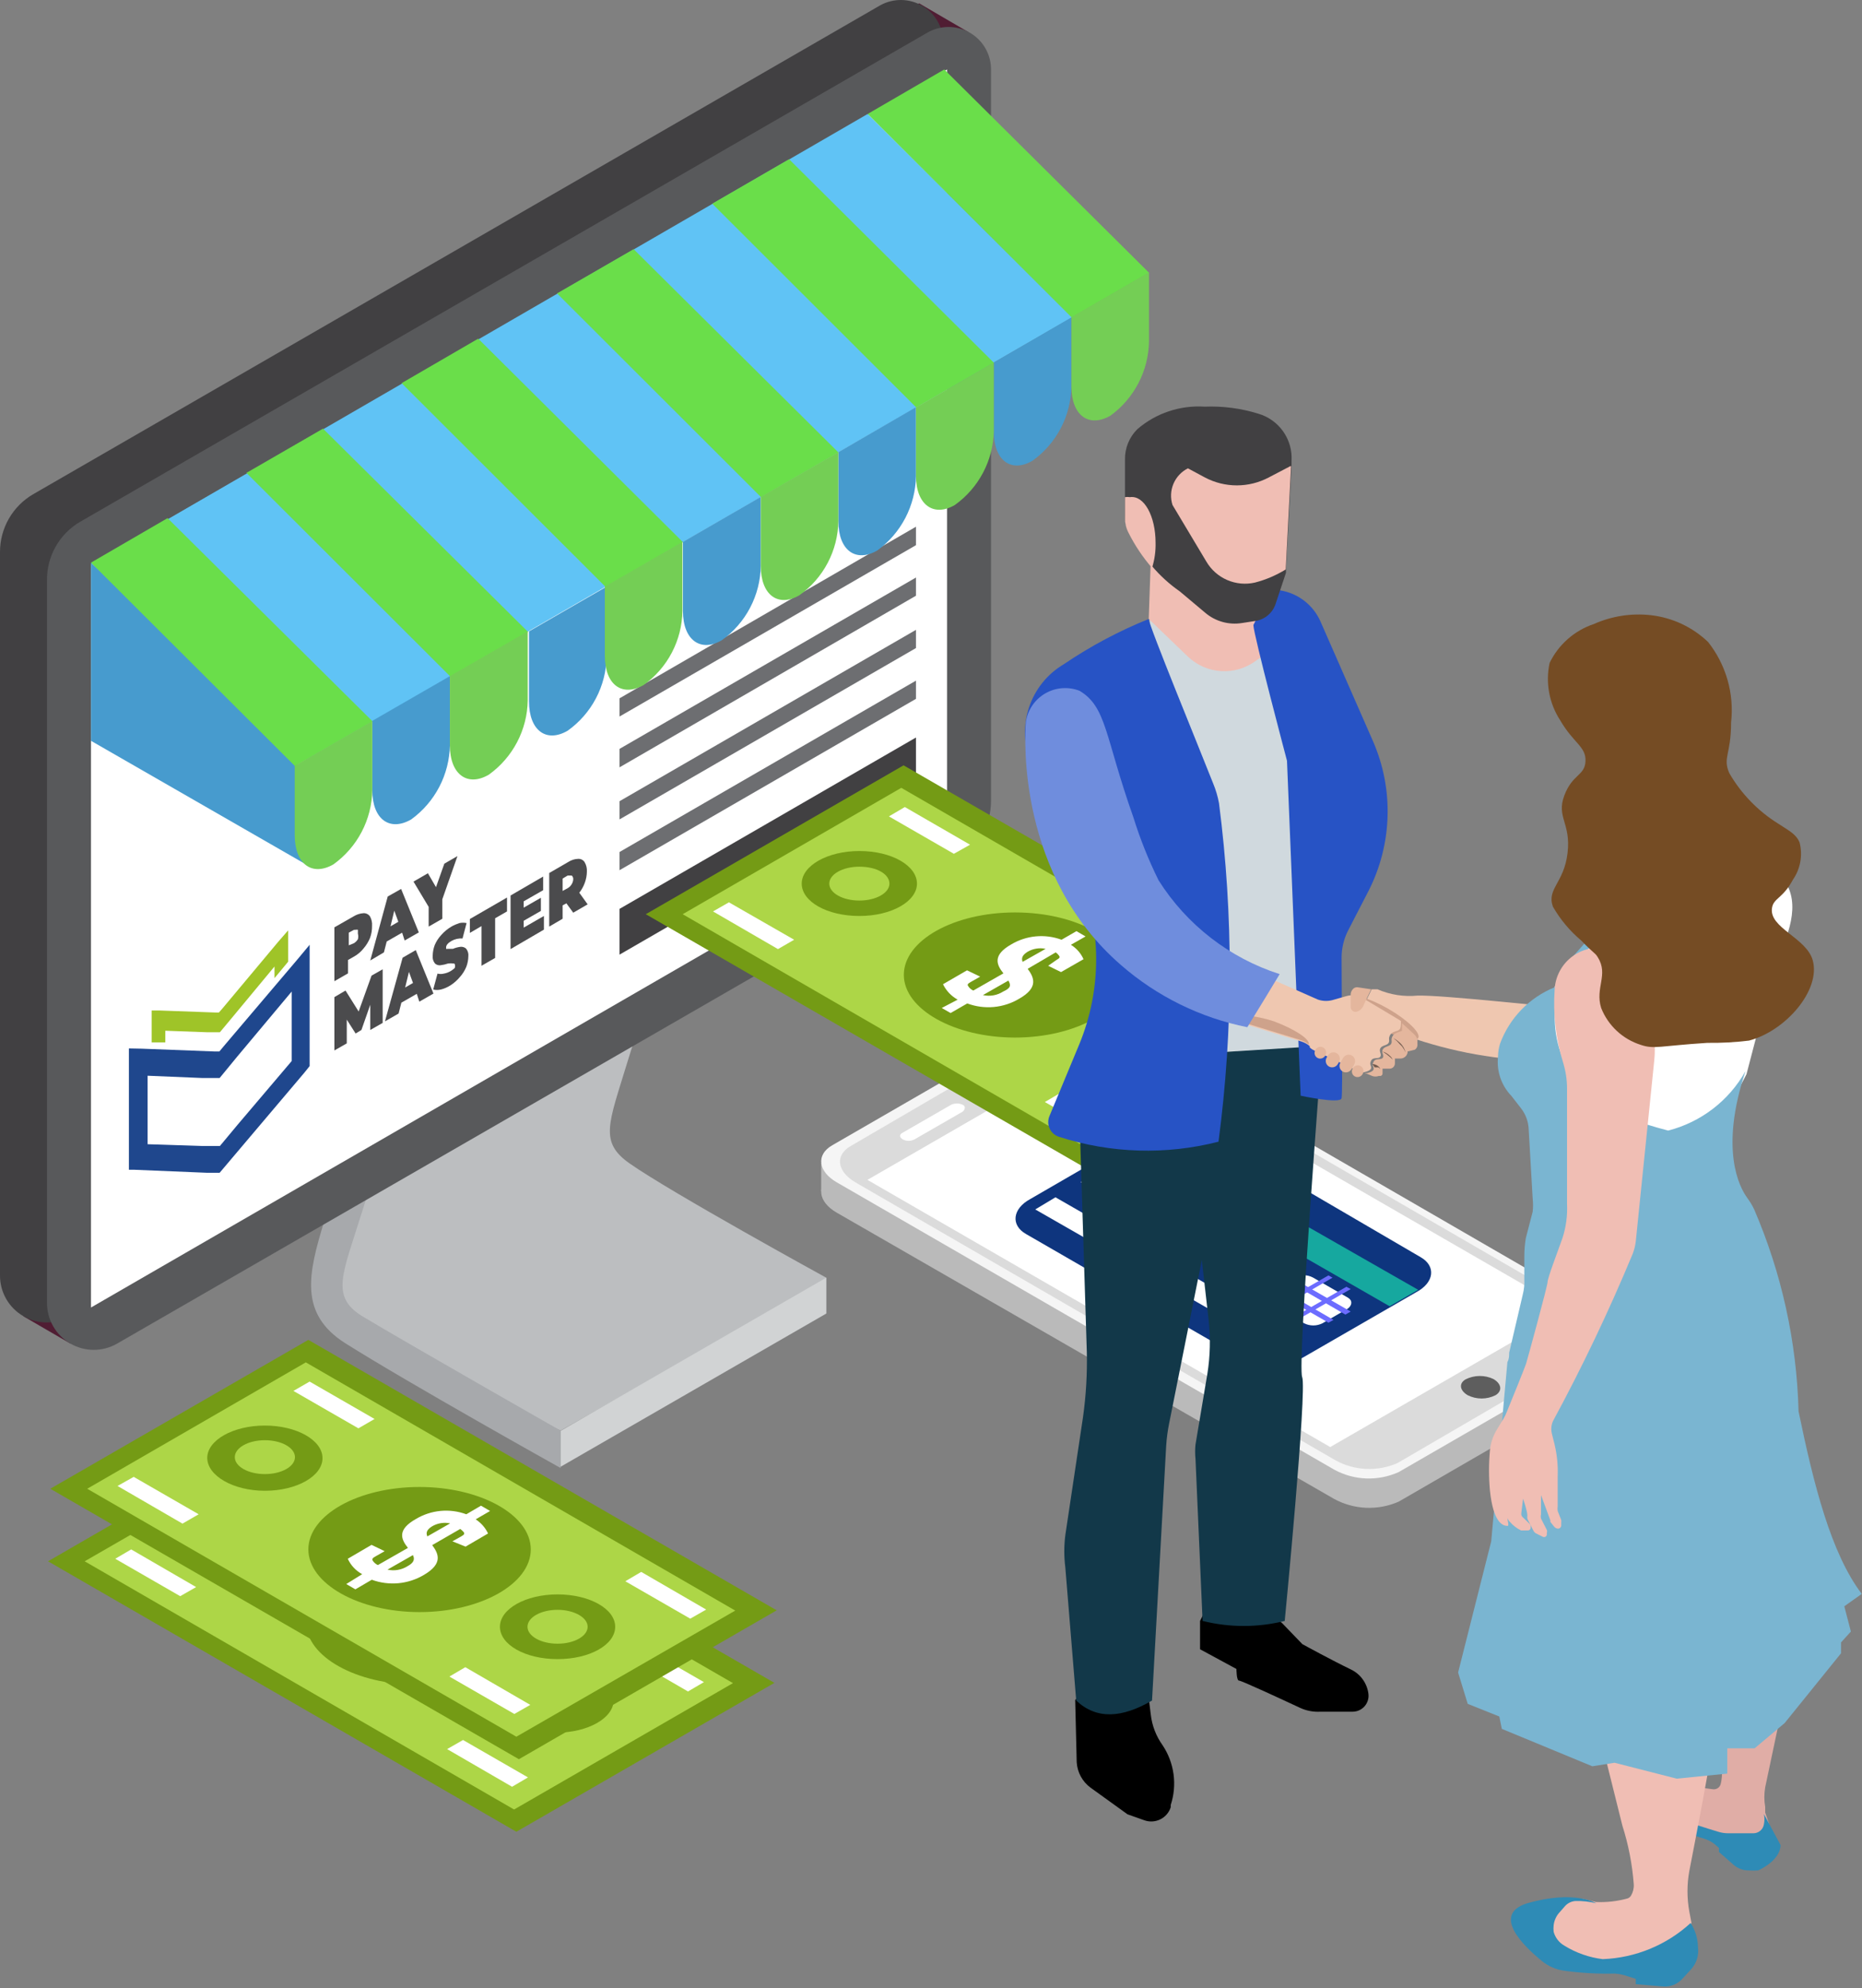 <svg width="594" height="634" viewBox="0 0 594 634" fill="none" xmlns="http://www.w3.org/2000/svg">
<rect x="0" y="0" width="594" height="634" fill="#808080" stroke="none"/>
<path d="M263.579 407.419C263.579 407.419 214.314 380.418 200.849 370.987C191.093 364.136 194.157 358.333 200.123 338.747C206.09 319.162 219.152 283.778 219.152 283.778L210.444 282.327C211.957 276.957 213.926 271.726 216.33 266.691C176.499 270.64 136.829 300.462 134.007 304.009C131.185 307.555 108.931 389.767 105.948 400.406C102.965 411.046 105.948 417.413 124.412 428.375C142.876 439.336 178.837 456.182 178.837 456.182L254.387 413.544L263.579 418.864V407.419Z" fill="#BCBEC0"/>
<path d="M178.837 456.182C178.837 456.182 129.008 427.811 115.382 419.589C105.383 413.302 109.334 406.21 115.382 386.785C121.429 367.36 134.33 331.816 134.33 331.816L122.316 330.284C122.316 330.284 108.367 373.164 103.368 389.606C98.369 406.048 95.305 418.783 109.979 428.213C130.298 441.029 178.837 468.111 178.837 468.111V456.182Z" fill="#A7A9AC"/>
<path d="M178.837 456.262V467.708L263.579 418.864V407.419L178.837 456.262Z" fill="#D1D3D4"/>
<path d="M7.499 419.75L22.496 428.455L31.446 414.511L11.691 402.583L7.499 419.75Z" fill="#501D33"/>
<path d="M293.17 1.033L309.055 10.302L280.673 17.476L293.17 1.033Z" fill="#501D33"/>
<path d="M0 176.016V406.693C-0.015 409.322 0.665 411.908 1.972 414.189C3.279 416.471 5.165 418.366 7.441 419.683C9.717 421.001 12.3 421.693 14.93 421.691C17.56 421.689 20.142 420.991 22.415 419.67L290.268 264.918C293.508 263.048 296.198 260.357 298.066 257.116C299.935 253.876 300.916 250.201 300.911 246.46V13.446C300.894 11.1 300.269 8.8 299.095 6.769C297.922 4.738 296.241 3.046 294.217 1.86C292.193 0.674 289.895 0.033 287.549 0.001C285.203 -0.031 282.889 0.547 280.834 1.678L10.643 157.558C7.403 159.429 4.713 162.119 2.845 165.36C0.976 168.6 -0.005 172.276 0 176.016Z" fill="#414042"/>
<path d="M14.998 185.204V415.479C14.991 418.096 15.672 420.668 16.975 422.938C18.278 425.208 20.155 427.095 22.418 428.41C24.682 429.725 27.251 430.422 29.869 430.43C32.487 430.438 35.061 429.757 37.332 428.455L305.507 273.864C308.747 271.994 311.437 269.303 313.306 266.063C315.174 262.823 316.155 259.147 316.15 255.407V22.231C316.166 19.839 315.547 17.485 314.357 15.41C313.167 13.334 311.448 11.611 309.375 10.415C307.302 9.219 304.949 8.594 302.556 8.602C300.163 8.611 297.815 9.253 295.751 10.463L25.641 166.344C22.34 168.248 19.612 171.002 17.74 174.32C15.867 177.637 14.921 181.396 14.998 185.204Z" fill="#58595B"/>
<path d="M302.12 22.15L61.521 161.105L29.027 179.885V416.929L302.12 259.195V22.15Z" fill="white"/>
<path d="M292.203 235.176L197.624 289.823V304.412L292.203 249.765V235.176Z" fill="#414042"/>
<path d="M292.203 217.041L197.624 271.688V277.491L292.203 222.844V217.041Z" fill="#6D6E71"/>
<path d="M292.203 200.841L197.624 255.488V261.291L292.203 206.644V200.841Z" fill="#6D6E71"/>
<path d="M292.203 184.156L197.624 238.803V244.687L292.203 189.96V184.156Z" fill="#6D6E71"/>
<path d="M292.203 167.956L197.624 222.683V228.486L292.203 173.84V167.956Z" fill="#6D6E71"/>
<path d="M141.102 286.76V292.967L136.748 295.465V289.178L131.911 281.118L136.507 278.459L139.087 282.892L141.747 275.396L145.94 272.978L141.102 286.76Z" fill="#4B4B4D"/>
<path d="M128.282 297.4L123.364 300.221L122.477 303.686L118.123 306.266L123.687 285.874L127.96 283.456L133.604 297.319L129.089 299.898L128.282 297.4ZM127.073 293.934L125.783 290.387L124.573 295.385L127.073 293.934Z" fill="#4B4B4D"/>
<path d="M112.882 292.161C113.81 291.594 114.861 291.262 115.946 291.193C116.357 291.168 116.767 291.252 117.135 291.436C117.503 291.62 117.816 291.898 118.042 292.241C118.544 293.151 118.768 294.188 118.687 295.223C118.716 296.542 118.497 297.854 118.042 299.092C117.53 300.326 116.822 301.469 115.946 302.477C115.1 303.526 114.06 304.402 112.882 305.057L111.028 306.104V310.376L106.674 312.875V295.707L112.882 292.161ZM112.882 300.785C113.407 300.461 113.849 300.02 114.172 299.495C114.338 298.916 114.338 298.301 114.172 297.722C114.172 297.077 114.172 296.674 114.172 296.513C114.172 296.352 113.446 296.513 112.882 296.513L111.269 297.4V301.43L112.882 300.785Z" fill="#4B4B4D"/>
<path d="M180.692 288.05L179.482 288.695V292.967L175.209 295.465V278.378L181.337 274.832C182.275 274.225 183.364 273.89 184.481 273.864C184.88 273.845 185.277 273.932 185.631 274.116C185.985 274.3 186.284 274.575 186.497 274.912C187.031 275.812 187.284 276.85 187.223 277.894C187.211 279.105 186.993 280.304 186.578 281.441C186.166 282.605 185.566 283.694 184.804 284.665L187.465 288.372L182.869 291.032L180.692 288.05ZM182.869 280.393C182.888 280.168 182.854 279.941 182.77 279.731C182.686 279.521 182.554 279.334 182.385 279.184C182.385 279.184 181.659 279.184 181.095 279.184L179.482 280.151V284.101L181.095 283.214C181.637 282.914 182.085 282.467 182.385 281.924C182.673 281.463 182.839 280.936 182.869 280.393Z" fill="#4B4B4D"/>
<path d="M173.516 292.08V296.432L162.873 302.639V285.551L173.274 279.506V283.859L167.065 287.405V289.42L172.548 286.277V290.468L167.065 293.611V295.788L173.516 292.08Z" fill="#4B4B4D"/>
<path d="M153.6 295.304L149.891 297.48V293.047L161.744 286.196V290.629L157.954 292.805V305.46L153.6 307.958V295.304Z" fill="#4B4B4D"/>
<path d="M143.763 314.164C142.796 314.788 141.734 315.251 140.619 315.535C139.824 315.726 138.995 315.726 138.2 315.535L139.57 310.457C140.233 310.618 140.924 310.618 141.586 310.457C142.355 310.324 143.093 310.051 143.763 309.651C144.227 309.376 144.66 309.052 145.053 308.684C145.174 308.376 145.202 308.04 145.134 307.716C145.134 307.716 145.134 307.152 144.65 307.233C144.088 307.159 143.519 307.159 142.957 307.233C142.146 307.51 141.308 307.699 140.457 307.797C140.151 307.828 139.842 307.794 139.55 307.696C139.258 307.599 138.99 307.441 138.764 307.233C138.48 306.887 138.27 306.487 138.145 306.058C138.02 305.628 137.984 305.178 138.039 304.734C138.057 303.577 138.276 302.432 138.684 301.349C139.188 300.16 139.898 299.069 140.78 298.125C141.707 297.073 142.796 296.175 144.005 295.465C144.825 295.003 145.689 294.625 146.585 294.337C147.33 294.185 148.098 294.185 148.843 294.337L147.553 299.253C146.316 299.162 145.081 299.443 144.005 300.059C142.876 300.704 142.312 301.43 142.312 302.074C142.312 302.719 142.312 302.639 142.796 302.558H144.489C145.261 302.232 146.075 302.015 146.908 301.913C147.226 301.881 147.548 301.914 147.853 302.011C148.158 302.108 148.44 302.267 148.682 302.477C148.965 302.823 149.176 303.223 149.301 303.652C149.426 304.082 149.462 304.532 149.407 304.976C149.381 306.106 149.163 307.224 148.762 308.281C148.276 309.461 147.595 310.551 146.747 311.505C145.892 312.536 144.886 313.433 143.763 314.164Z" fill="#4B4B4D"/>
<path d="M132.959 316.905L128.041 319.726L127.154 323.192L122.8 325.69L128.444 305.379L132.636 302.961L138.28 316.824L133.765 319.403L132.959 316.905ZM131.749 313.439L130.459 309.893L129.25 314.89L131.749 313.439Z" fill="#4B4B4D"/>
<path d="M118.123 328.43V320.37L115.301 328.43L113.446 329.559L110.624 325.126V332.702L106.674 334.959V317.952L110.221 315.857L114.414 322.547L118.526 311.101L122.074 309.086V326.174L118.123 328.43Z" fill="#4B4B4D"/>
<path d="M88.693 300.382L70.954 321.58L69.826 322.869H68.858L51.12 322.225H48.378V332.38H52.732V328.673L66.036 329.156H70.148L74.18 324.32L87.564 308.2V311.908L91.918 306.669V296.674L88.693 300.382Z" fill="#9FC428"/>
<path d="M45.234 334.395L68.374 335.282H69.987L71.6 333.347L94.74 306.104L98.772 301.268V339.956L97.159 341.971L74.019 369.295L70.068 373.97H66.117L42.815 373.002H41.122V334.314L45.234 334.395ZM70.068 343.745H64.504L47.088 343.019V364.862L64.504 365.426H70.148L75.792 358.656L93.047 338.344V316.179L75.631 336.974L70.068 343.745Z" fill="#1F478D"/>
<path d="M99.578 276.766L29.027 236.224V179.401L94.418 240.093L99.578 276.766Z" fill="#479BCE"/>
<path d="M32.817 177.547L276.803 36.336L342.113 101.138L97.885 242.108L32.817 177.547Z" fill="#60C3F5"/>
<path d="M301.233 22.15L366.543 86.953L341.871 101.219L276.802 36.336L301.233 22.15Z" fill="#6ADE4A"/>
<path d="M251.727 50.763L317.037 115.646L292.283 129.913L227.215 64.949L251.727 50.763Z" fill="#6ADE4A"/>
<path d="M202.139 79.457L267.449 144.259L242.777 158.526L177.708 93.562L202.139 79.457Z" fill="#6ADE4A"/>
<path d="M152.552 107.99L217.862 172.873L193.189 187.139L128.121 122.175L152.552 107.99Z" fill="#6ADE4A"/>
<path d="M103.045 136.683L168.436 201.486L143.683 215.752L78.614 150.788L103.045 136.683Z" fill="#6ADE4A"/>
<path d="M53.458 165.216L118.849 230.018L94.095 244.284L29.027 179.401L53.458 165.216Z" fill="#6ADE4A"/>
<path d="M341.79 101.219V123.223C341.716 127.868 340.554 132.43 338.397 136.545C336.241 140.66 333.15 144.213 329.373 146.919C322.6 150.869 317.037 146.919 317.037 137.57V115.566L341.79 101.219Z" fill="#479BCE"/>
<path d="M292.203 129.832V151.836C292.125 156.471 290.97 161.025 288.829 165.138C286.688 169.25 283.62 172.809 279.866 175.532C273.013 179.482 267.449 175.532 267.449 166.183V144.179L292.203 129.832Z" fill="#479BCE"/>
<path d="M242.696 158.445V180.449C242.621 185.094 241.459 189.656 239.303 193.771C237.147 197.886 234.056 201.439 230.279 204.145C223.506 208.095 217.862 204.145 217.862 194.796V172.792L242.696 158.445Z" fill="#479BCE"/>
<path d="M193.512 187.058V209.384C193.437 214.018 192.275 218.569 190.118 222.671C187.961 226.773 184.87 230.311 181.095 233C174.322 236.95 168.759 233 168.759 223.651V201.324L193.512 187.058Z" fill="#479BCE"/>
<path d="M143.521 215.591V237.594C143.444 242.23 142.288 246.784 140.147 250.896C138.006 255.009 134.938 258.567 131.185 261.291C124.332 265.24 118.768 261.291 118.768 251.941V229.857L143.521 215.591Z" fill="#479BCE"/>
<path d="M366.543 86.872V108.876C366.465 113.512 365.31 118.065 363.169 122.178C361.028 126.29 357.96 129.849 354.207 132.573C347.354 136.441 341.79 132.573 341.79 123.142V101.139L366.543 86.872Z" fill="#74CE55"/>
<path d="M317.037 115.566V137.57C316.925 142.173 315.745 146.688 313.59 150.758C311.436 154.828 308.365 158.343 304.62 161.024C297.847 164.974 292.203 161.024 292.203 151.675V129.913L317.037 115.566Z" fill="#74CE55"/>
<path d="M267.449 144.179V166.183C267.375 170.816 266.212 175.367 264.056 179.47C261.899 183.572 258.808 187.11 255.032 189.799C248.259 193.748 242.696 189.799 242.696 180.449V158.445L267.449 144.179Z" fill="#74CE55"/>
<path d="M217.701 172.792V194.796C217.636 199.422 216.485 203.969 214.343 208.071C212.2 212.172 209.125 215.714 205.364 218.412C198.511 222.361 192.948 218.412 192.948 209.062V187.058L217.701 172.792Z" fill="#74CE55"/>
<path d="M168.355 201.324V223.328C168.281 227.973 167.119 232.536 164.962 236.651C162.806 240.766 159.715 244.318 155.938 247.024C149.165 250.974 143.521 247.024 143.521 237.675V215.59L168.355 201.324Z" fill="#74CE55"/>
<path d="M118.768 229.937V251.941C118.693 256.586 117.531 261.149 115.375 265.264C113.219 269.379 110.128 272.931 106.351 275.638C99.578 279.506 94.015 275.637 94.015 266.207V244.203L118.768 229.937Z" fill="#74CE55"/>
<path d="M513.37 439.981L446.206 478.83C442.927 480.273 439.361 480.943 435.782 480.79C432.203 480.636 428.707 479.662 425.565 477.944L266.966 386.704C260.918 383.239 260.273 377.919 265.514 374.856L332.679 336.088C335.945 334.608 339.512 333.911 343.095 334.051C346.678 334.191 350.179 335.164 353.32 336.894L511.919 428.133C517.966 431.599 518.611 436.999 513.37 439.981Z" fill="#BABABA"/>
<path d="M272.207 370.907H261.967V379.853H272.207V370.907Z" fill="#BABABA"/>
<path d="M516.918 425.231H506.678V434.903H516.918V425.231Z" fill="#BABABA"/>
<path d="M513.37 430.631L446.206 469.4C442.939 470.879 439.373 471.577 435.79 471.437C432.207 471.297 428.705 470.323 425.565 468.594L266.966 377.032C260.918 373.567 260.273 368.166 265.514 365.184L332.679 326.416C335.945 324.936 339.512 324.239 343.095 324.379C346.678 324.519 350.179 325.492 353.32 327.222L511.919 418.944C517.966 422.249 518.611 427.649 513.37 430.631Z" fill="#F5F5F5"/>
<path d="M508.371 430.067L445.883 466.498C442.722 467.903 439.277 468.553 435.821 468.4C432.365 468.246 428.992 467.291 425.968 465.612L272.771 376.952C266.966 373.486 266.321 368.328 271.4 365.426L333.888 328.995C337.05 327.591 340.494 326.94 343.951 327.094C347.407 327.248 350.78 328.202 353.804 329.881L507.001 418.541C512.806 422.007 513.451 427.004 508.371 430.067Z" fill="#DBDBDB"/>
<path d="M500.067 417.736L424.355 461.421L276.722 376.226L352.433 332.541L500.067 417.736Z" fill="white"/>
<path d="M307.119 354.464L291.719 363.33C291.146 363.627 290.51 363.782 289.864 363.782C289.219 363.782 288.583 363.627 288.01 363.33C286.881 362.686 286.8 361.718 288.01 361.154L303.41 352.288C303.989 352.01 304.623 351.865 305.265 351.865C305.907 351.865 306.541 352.01 307.119 352.288C307.925 352.611 308.087 353.578 307.119 354.464Z" fill="white"/>
<path d="M476.442 439.739C479.022 441.271 479.345 443.527 477.087 444.898C475.71 445.586 474.192 445.944 472.652 445.944C471.113 445.944 469.595 445.586 468.218 444.898C465.638 443.366 465.315 441.109 467.573 439.82C468.949 439.137 470.462 438.775 471.998 438.761C473.534 438.747 475.054 439.081 476.442 439.739Z" fill="#5E5E5E"/>
<path d="M315.344 346.969C316.875 347.855 317.037 349.145 315.344 349.87C314.547 350.287 313.662 350.504 312.763 350.504C311.865 350.504 310.979 350.287 310.183 349.87C308.732 348.984 308.571 347.694 310.183 346.888C310.988 346.49 311.876 346.29 312.773 346.304C313.671 346.318 314.552 346.546 315.344 346.969Z" fill="white"/>
<path d="M396.296 433.291L327.277 393.475C322.358 390.654 323.003 385.415 328.647 382.352L364.85 361.396C367.799 359.79 371.077 358.882 374.432 358.742C377.787 358.602 381.129 359.234 384.201 360.59L453.22 400.89C458.139 403.711 457.575 408.95 451.85 412.013L415.647 432.888C412.681 434.473 409.382 435.336 406.02 435.406C402.657 435.476 399.325 434.751 396.296 433.291Z" fill="#0E357E"/>
<path d="M415.97 421.927L404.762 415.479C403.23 414.592 403.472 413.061 404.762 412.013L412.825 407.338C413.748 406.864 414.771 406.617 415.808 406.617C416.846 406.617 417.869 406.864 418.792 407.338L429.999 413.786C431.531 414.673 431.37 416.204 429.999 417.252L421.936 421.927C421.013 422.401 419.991 422.648 418.953 422.648C417.915 422.648 416.893 422.401 415.97 421.927Z" fill="white"/>
<path d="M443.303 416.526L356.142 366.474L365.092 361.396L452.414 411.287L443.303 416.526Z" fill="#16A89F"/>
<path d="M407.02 404.195L352.03 372.68L354.61 371.229L409.6 402.744L407.02 404.195Z" fill="white"/>
<path d="M399.682 408.466L344.773 376.952L347.273 375.501L402.263 407.016L399.682 408.466Z" fill="white"/>
<path d="M404.843 428.375L330.26 385.657L336.71 381.788L411.212 424.506L404.843 428.375Z" fill="white"/>
<path d="M429.193 419.186L409.197 407.58L410.809 406.693L430.886 418.219L429.193 419.186Z" fill="#6C6CFF"/>
<path d="M423.791 421.765L403.794 410.24L405.326 409.272L425.403 420.879L423.791 421.765Z" fill="#6C6CFF"/>
<path d="M404.762 419.186L403.391 418.38L423.791 406.693L425.081 407.419L404.762 419.186Z" fill="#6C6CFF"/>
<path d="M410.487 422.813L409.197 422.007L429.515 410.32L430.886 411.046L410.487 422.813Z" fill="#6C6CFF"/>
<path d="M437.74 330.284L355.497 377.758L206.01 291.516L288.252 244.042L437.74 330.284Z" fill="#749B15"/>
<path d="M424.516 330.365L354.691 370.665L217.781 291.516L287.526 251.216L424.516 330.365Z" fill="#ADD647"/>
<path d="M323.81 290.952C304.217 290.952 288.333 299.898 288.333 310.86C288.333 321.821 304.458 330.849 323.81 330.849C343.161 330.849 359.287 321.902 359.287 310.86C359.287 299.818 343.403 290.952 323.81 290.952Z" fill="#749B15"/>
<path d="M367.834 325.207C357.674 325.207 349.45 329.801 349.45 335.523C349.45 341.246 357.513 345.84 367.834 345.84C378.154 345.84 386.137 341.246 386.137 335.523C386.137 329.801 377.912 325.207 367.834 325.207Z" fill="#749B15"/>
<path d="M367.834 330.284C362.512 330.284 358.158 332.702 358.158 335.685C358.158 338.667 362.512 341.085 367.834 341.085C373.155 341.085 377.429 338.667 377.429 335.685C377.429 332.702 373.074 330.284 367.834 330.284Z" fill="#ADD647"/>
<path d="M274.142 271.366C263.982 271.366 255.758 276.041 255.758 281.763C255.758 287.486 263.821 292.08 274.142 292.08C284.462 292.08 292.525 287.405 292.525 281.763C292.525 276.121 284.624 271.366 274.142 271.366Z" fill="#749B15"/>
<path d="M274.142 276.363C268.82 276.363 264.547 278.781 264.547 281.763C264.547 284.745 268.82 287.163 274.142 287.163C279.463 287.163 283.737 284.745 283.737 281.763C283.737 278.781 279.786 276.363 274.142 276.363Z" fill="#ADD647"/>
<path d="M305.507 318.759C303.477 317.642 301.843 315.925 300.83 313.842L308.49 309.409L312.683 311.424L309.699 313.117C308.732 313.681 308.49 313.923 308.893 314.487C309.279 315.097 309.841 315.575 310.506 315.857L320.101 310.376C317.843 307.555 316.634 304.573 322.52 301.188C324.921 299.741 327.617 298.852 330.408 298.587C333.199 298.322 336.015 298.687 338.646 299.656L343.403 296.916L346.305 298.609L341.629 301.268C343.406 302.358 344.812 303.959 345.66 305.863L338.484 309.973L334.372 307.958L337.033 306.104C338.001 305.54 338.242 305.298 337.839 304.734C337.554 304.327 337.199 303.972 336.791 303.686L327.841 308.925C329.857 311.666 331.389 314.89 325.18 318.436C322.706 319.924 319.927 320.835 317.051 321.1C314.175 321.365 311.276 320.978 308.571 319.968L303.249 323.03L300.427 321.418L305.507 318.759ZM321.633 312.714L313.57 317.308C314.666 317.553 315.8 317.579 316.907 317.386C318.014 317.192 319.072 316.782 320.02 316.179C322.52 315.051 322.52 314.164 321.713 312.714H321.633ZM326.148 306.749L333.566 302.558C331.578 302.138 329.505 302.483 327.761 303.525C325.987 304.654 325.825 305.621 326.229 306.749H326.148Z" fill="white"/>
<path d="M248.179 302.639L227.457 290.629L232.537 287.728L253.339 299.656L248.179 302.639Z" fill="white"/>
<path d="M354.046 363.33L333.324 351.402L338.404 348.419L359.126 360.429L354.046 363.33Z" fill="white"/>
<path d="M304.297 272.252L283.575 260.324L288.655 257.341L309.458 269.351L304.297 272.252Z" fill="white"/>
<path d="M410.164 332.944L389.442 321.015L394.522 318.033L415.244 330.043L410.164 332.944Z" fill="white"/>
<path d="M247.05 536.62L164.727 584.094L15.32 497.852L97.562 450.378L247.05 536.62Z" fill="#749B15"/>
<path d="M233.827 536.701L164.001 577.001L27.011 497.852L96.837 457.632L233.827 536.701Z" fill="#ADD647"/>
<path d="M133.12 497.288C113.527 497.288 97.643 506.234 97.643 517.276C97.643 528.319 113.769 537.185 133.12 537.185C152.471 537.185 168.597 528.319 168.597 517.276C168.597 506.234 152.713 497.288 133.12 497.288Z" fill="#749B15"/>
<path d="M177.386 531.784C167.307 531.784 159.083 536.459 159.083 542.101C159.083 547.743 167.146 552.499 177.386 552.499C187.626 552.499 195.77 547.824 195.77 542.101C195.77 536.379 187.223 531.784 177.386 531.784Z" fill="#749B15"/>
<path d="M177.386 536.459C172.145 536.459 167.791 538.877 167.791 541.86C167.791 544.842 172.145 547.26 177.386 547.26C182.627 547.26 186.981 544.842 186.981 541.86C186.981 538.877 182.385 536.459 177.386 536.459Z" fill="#ADD647"/>
<path d="M83.775 477.782C73.615 477.782 65.391 482.377 65.391 488.099C65.391 493.822 73.454 498.416 83.775 498.416C94.095 498.416 102.158 493.822 102.158 488.099C102.158 482.377 93.934 477.782 83.775 477.782Z" fill="#749B15"/>
<path d="M83.775 482.699C78.453 482.699 74.18 485.117 74.18 488.099C74.18 491.081 78.453 493.499 83.775 493.499C89.096 493.499 93.37 491.081 93.37 488.099C93.37 485.117 89.096 482.699 83.775 482.699Z" fill="#ADD647"/>
<path d="M114.817 525.095C112.77 524.001 111.131 522.277 110.141 520.178L117.8 515.826L121.913 517.76L119.01 519.453C118.042 520.017 117.8 520.259 118.123 520.823C118.577 521.422 119.154 521.917 119.816 522.274L129.008 516.712C126.75 513.972 125.622 510.99 131.507 507.524C133.921 506.106 136.619 505.241 139.408 504.99C142.196 504.739 145.005 505.109 147.633 506.073L152.391 503.333L155.213 504.945L150.617 507.605C152.394 508.694 153.799 510.296 154.648 512.199L147.392 516.39L143.36 514.375L146.101 512.763C147.069 512.279 147.311 511.957 146.908 511.393C146.617 511.012 146.263 510.684 145.86 510.426L137.071 515.665C139.087 518.405 140.619 521.629 134.41 525.175C131.933 526.655 129.159 527.567 126.286 527.846C123.414 528.125 120.516 527.763 117.8 526.787L112.479 529.85L109.576 528.158L114.817 525.095ZM130.943 519.13L122.88 523.725C125.106 524.153 127.411 523.72 129.33 522.516C131.427 521.387 131.588 520.259 131.024 519.13H130.943ZM135.458 513.166L142.876 508.894C140.878 508.498 138.804 508.872 137.071 509.942C135.297 510.99 135.055 512.038 135.539 513.166H135.458Z" fill="white"/>
<path d="M57.489 508.975L36.768 497.046L41.847 494.064L62.569 506.073L57.489 508.975Z" fill="white"/>
<path d="M163.356 569.747L142.635 557.738L147.714 554.836L168.436 566.765L163.356 569.747Z" fill="white"/>
<path d="M113.608 478.669L92.886 466.66L97.965 463.758L118.687 475.687L113.608 478.669Z" fill="white"/>
<path d="M219.475 539.361L198.753 527.352L203.832 524.45L224.554 536.379L219.475 539.361Z" fill="white"/>
<path d="M247.776 513.488L165.533 560.962L16.046 474.72L98.369 427.246L247.776 513.488Z" fill="#749B15"/>
<path d="M234.553 513.569L164.727 553.788L27.818 474.72L97.562 434.42L234.553 513.569Z" fill="#ADD647"/>
<path d="M133.846 474.156C114.253 474.156 98.369 483.102 98.369 494.064C98.369 505.025 114.495 514.053 133.846 514.053C153.197 514.053 169.323 505.106 169.323 494.064C169.323 483.022 153.197 474.156 133.846 474.156Z" fill="#749B15"/>
<path d="M177.87 508.41C167.71 508.41 159.486 513.005 159.486 518.727C159.486 524.45 167.549 529.044 177.87 529.044C188.19 529.044 196.253 524.45 196.253 518.727C196.253 513.005 188.029 508.41 177.87 508.41Z" fill="#749B15"/>
<path d="M177.87 513.327C172.548 513.327 168.275 515.745 168.275 518.727C168.275 521.71 172.548 524.128 177.87 524.128C183.191 524.128 187.465 521.71 187.465 518.727C187.465 515.745 183.111 513.327 177.87 513.327Z" fill="#ADD647"/>
<path d="M84.5 454.57C74.341 454.57 66.117 459.244 66.117 464.886C66.117 470.528 74.341 475.364 84.5 475.364C94.66 475.364 102.884 470.69 102.884 464.967C102.884 459.244 94.66 454.57 84.5 454.57Z" fill="#749B15"/>
<path d="M84.5 459.244C79.179 459.244 74.905 461.662 74.905 464.645C74.905 467.627 79.179 470.045 84.5 470.045C89.822 470.045 94.095 467.627 94.095 464.645C94.095 461.662 89.822 459.244 84.5 459.244Z" fill="#ADD647"/>
<path d="M115.543 501.962C113.515 500.869 111.901 499.142 110.947 497.046L118.526 492.613L122.719 494.628L119.736 496.32C118.849 496.804 118.607 497.126 118.929 497.691C119.335 498.283 119.892 498.756 120.542 499.061L130.137 493.58C127.879 490.759 126.67 487.777 132.636 484.392C135.038 482.945 137.734 482.056 140.525 481.791C143.316 481.526 146.131 481.891 148.762 482.86L153.439 480.12L156.342 481.812L151.746 484.472C153.457 485.58 154.825 487.143 155.696 488.986L148.52 493.177L144.328 491.484L147.069 489.953C148.037 489.389 148.279 489.147 147.956 488.583C147.618 488.194 147.24 487.843 146.827 487.535L137.877 492.693C139.893 495.434 141.425 498.577 135.217 502.204C132.735 503.676 129.957 504.577 127.084 504.842C124.211 505.107 121.315 504.729 118.607 503.736L113.366 506.798L110.463 505.106L115.543 501.962ZM131.669 495.917L123.606 500.512C124.702 500.757 125.837 500.783 126.943 500.59C128.05 500.396 129.108 499.986 130.056 499.383C132.153 498.255 132.314 497.126 131.749 495.917H131.669ZM136.265 489.953L143.602 485.762C141.614 485.342 139.541 485.687 137.797 486.729C136.023 487.857 135.862 488.825 136.345 489.953H136.265Z" fill="white"/>
<path d="M58.215 485.842L37.493 473.833L42.654 470.931L63.375 482.86L58.215 485.842Z" fill="white"/>
<path d="M164.082 546.534L143.36 534.605L148.44 531.623L169.162 543.633L164.082 546.534Z" fill="white"/>
<path d="M114.333 455.456L93.612 443.527L98.772 440.545L119.494 452.474L114.333 455.456Z" fill="white"/>
<path d="M220.2 516.148L199.479 504.219L204.558 501.237L225.28 513.246L220.2 516.148Z" fill="white"/>
<path d="M372.591 339.07C376.945 344.551 416.534 343.503 417.098 336.088L420.565 219.782C420.656 217.026 420.138 214.283 419.049 211.75C417.96 209.216 416.326 206.953 414.263 205.122C412.201 203.291 409.76 201.936 407.114 201.155C404.469 200.373 401.684 200.183 398.957 200.599L366.705 197.617L372.591 339.07Z" fill="#D0D9DE"/>
<path d="M349.934 534.042L343 542.102L343.483 561.929C343.579 563.508 344.019 565.047 344.77 566.439C345.522 567.831 346.569 569.043 347.837 569.989L359.69 578.533L364.931 580.387C365.76 580.703 366.645 580.846 367.532 580.809C368.419 580.772 369.289 580.554 370.089 580.169C370.889 579.785 371.602 579.241 372.184 578.572C372.767 577.902 373.207 577.121 373.478 576.276V575.551C374.513 572.391 374.819 569.038 374.372 565.744C373.925 562.449 372.737 559.299 370.897 556.529C368.811 553.631 367.505 550.244 367.108 546.696L365.656 534.847L349.934 534.042Z" fill="black"/>
<path d="M387.023 508.411L382.831 516.874V525.901L394.441 532.188C394.441 532.188 394.441 535.895 395.248 535.895C396.054 535.895 408.551 541.698 414.599 544.519C416.684 545.509 418.987 545.953 421.291 545.809H431.612C432.331 545.794 433.038 545.626 433.688 545.316C434.337 545.007 434.913 544.563 435.378 544.015C435.843 543.466 436.186 542.825 436.385 542.134C436.584 541.443 436.633 540.717 436.53 540.006C436.308 538.369 435.683 536.814 434.712 535.477C433.742 534.141 432.455 533.066 430.967 532.349C425.081 529.528 415.486 524.289 415.486 524.289L409.116 517.68L401.456 510.829L387.023 508.411Z" fill="black"/>
<path d="M367.269 173.92L366.463 197.375L378.961 209.384C381.828 212.114 385.564 213.747 389.516 213.998C393.467 214.248 397.38 213.1 400.569 210.755L411.777 202.695L401.779 177.144L367.269 173.92Z" fill="#F0BEB4"/>
<path d="M343.806 338.345L346.708 431.035C346.867 437.987 346.462 444.942 345.499 451.829L339.855 489.47C339.412 492.921 339.412 496.415 339.855 499.867L343.322 542.263C349.853 548.388 357.916 547.824 367.511 542.263L372.026 461.018C372.179 458.58 372.502 456.156 372.994 453.764L383.395 401.777L385.572 420.96C386.204 426.648 386.069 432.395 385.169 438.047L381.379 460.615C381.219 462.142 381.219 463.682 381.379 465.209L383.637 516.874C392.241 519.01 401.237 519.01 409.842 516.874C409.842 516.874 417.018 443.044 415.405 439.095C413.792 435.145 421.775 333.509 421.775 333.509L343.806 338.345Z" fill="#123849"/>
<path d="M388.717 364.056C371.978 368.336 354.37 367.806 337.92 362.524C337.257 362.329 336.644 361.996 336.119 361.547C335.594 361.099 335.169 360.545 334.872 359.921C334.576 359.298 334.414 358.619 334.397 357.929C334.38 357.238 334.509 356.552 334.775 355.915L344.29 333.025C347.918 324.263 349.752 314.862 349.683 305.379C349.614 295.895 347.643 286.522 343.886 277.814L329.051 243.398C326.631 237.778 326.345 231.469 328.245 225.653C330.145 219.837 334.1 214.912 339.371 211.802C347.863 206.045 356.945 201.208 366.463 197.375C366.463 199.39 382.589 238.562 387.023 249.846C387.862 251.87 388.484 253.977 388.878 256.132C393.503 291.962 393.448 328.24 388.717 364.056Z" fill="#2753C5"/>
<path d="M399.844 199.309C399.844 202.13 410.567 242.591 410.567 242.591L414.921 349.387C414.921 349.387 427.58 352.127 427.983 350.193C428.386 348.258 427.983 317.388 427.983 305.459C427.97 302.467 428.661 299.512 429.999 296.835L436.611 284.02C440.352 276.662 442.415 268.566 442.652 260.316C442.889 252.066 441.294 243.865 437.981 236.305L421.291 198.261C420.158 195.658 418.392 193.38 416.153 191.634C413.913 189.889 411.272 188.731 408.471 188.267L405.729 187.783L399.844 199.309Z" fill="#2753C5"/>
<path d="M412.019 147V148.451L410.245 181.658V182.625L407.02 192.297C406.585 193.786 405.73 195.117 404.557 196.132C403.385 197.147 401.944 197.803 400.408 198.02L396.215 198.665C394.131 199.003 391.997 198.883 389.964 198.312C387.931 197.741 386.047 196.734 384.443 195.36L376.38 188.59C373.086 186.3 370.104 183.59 367.511 180.53C364.556 177.12 362.038 173.357 360.012 169.326C359.271 167.908 358.883 166.332 358.884 164.732V146.516C358.855 144.721 359.19 142.939 359.869 141.276C360.548 139.614 361.557 138.106 362.834 136.844C368.769 131.74 376.469 129.164 384.282 129.671C390.094 129.436 395.903 130.2 401.456 131.928C404.665 132.871 407.458 134.877 409.377 137.615C411.296 140.354 412.228 143.663 412.019 147Z" fill="#414042"/>
<path d="M411.857 148.773L410.164 181.577C407.114 183.459 403.798 184.872 400.327 185.768C397.371 186.442 394.276 186.157 391.492 184.954C388.709 183.751 386.381 181.693 384.846 179.079L374.042 161.024C373.334 158.81 373.44 156.416 374.342 154.273C375.244 152.13 376.882 150.38 378.96 149.337L384.363 152.239C387.504 153.904 391.006 154.775 394.562 154.775C398.118 154.775 401.62 153.904 404.762 152.239L411.696 148.612C411.696 148.612 411.938 148.612 411.857 148.773Z" fill="#F0BEB4"/>
<path d="M496.277 321.015V338.345C481.076 338.483 465.957 336.114 451.527 331.332L438.143 324.32V320.693L435.724 319.323L437.578 315.454H438.868H439.433C443.438 317.2 447.823 317.894 452.172 317.469C460.155 317.227 495.954 321.257 496.277 321.015Z" fill="#EFC7B0"/>
<path d="M452.414 331.01C451.527 332.622 445.803 331.01 439.675 327.463C433.547 323.917 429.274 319.806 430.16 318.194C431.047 316.582 436.853 318.194 442.981 321.741C449.108 325.287 453.382 329.478 452.414 331.01Z" fill="#CEA28B"/>
<path d="M452.172 332.864V331.655C452.037 330.938 451.668 330.286 451.124 329.801L447.254 326.254C447.254 327.463 447.254 328.189 447.254 328.592C447.254 328.995 444.996 329.075 444.27 330.365C443.545 331.655 444.27 331.977 443.787 332.864C443.303 333.75 441.69 333.589 441.126 334.637C440.561 335.685 441.69 336.491 441.126 337.297C440.561 338.103 438.868 337.297 438.223 338.506C437.578 339.715 438.223 340.037 438.223 340.762C438.223 341.488 437.336 341.971 435.321 342.374H436.046L437.739 343.1C438.418 343.34 439.158 343.34 439.836 343.1H440.4C440.585 343.062 440.751 342.961 440.869 342.814C440.987 342.666 441.049 342.482 441.045 342.294V340.762H443.142C443.371 340.785 443.602 340.76 443.821 340.69C444.04 340.62 444.242 340.506 444.416 340.355C444.589 340.204 444.73 340.019 444.83 339.812C444.93 339.605 444.986 339.38 444.996 339.15V337.538H446.689C447.234 337.55 447.766 337.371 448.193 337.033C448.62 336.694 448.915 336.218 449.028 335.685V335.282L451.366 334.717C451.658 334.513 451.888 334.231 452.031 333.904C452.173 333.577 452.222 333.217 452.172 332.864Z" fill="#E4B69D"/>
<path d="M446.447 328.269C445.802 328.995 444.19 328.753 443.464 330.043C442.739 331.332 443.464 331.655 442.98 332.541C442.497 333.428 440.803 333.267 440.32 334.314C439.836 335.362 440.884 336.168 440.32 336.974C439.755 337.78 438.062 336.974 437.417 338.183C436.772 339.392 437.417 339.715 437.417 340.44C437.417 341.165 436.53 341.649 434.514 342.052L419.275 334.959C418.734 334.732 418.241 334.404 417.824 333.992V333.589C417.07 332.937 416.193 332.444 415.244 332.138L397.425 326.657V308.603L420.485 318.759C422.134 319.306 423.915 319.306 425.564 318.759L429.515 317.63C430.386 317.372 431.301 317.296 432.203 317.407C433.105 317.518 433.974 317.813 434.756 318.275L446.367 325.207L446.931 325.61C446.931 327.141 446.851 327.866 446.447 328.269Z" fill="#EFC7B0"/>
<path d="M417.501 333.105C416.748 332.453 415.87 331.96 414.921 331.655L397.102 326.174V323.756C400.284 324.035 403.423 324.684 406.455 325.69C413.067 328.189 418.066 331.413 417.501 333.105Z" fill="#CEA28B"/>
<g style="mix-blend-mode:multiply" opacity="0.5">
<path d="M444.512 331.01C445.403 331.509 446.217 332.134 446.931 332.864C447.645 333.635 448.145 334.58 448.383 335.604C448.19 335.123 447.947 334.664 447.657 334.234C447.403 333.804 447.075 333.422 446.689 333.105L445.641 331.977L444.512 331.01Z" fill="black"/>
</g>
<g style="mix-blend-mode:multiply" opacity="0.5">
<path d="M441.045 335.282C441.717 335.489 442.345 335.817 442.9 336.249L443.706 336.974C443.94 337.238 444.131 337.537 444.271 337.861C443.799 337.363 443.286 336.904 442.739 336.491C442.174 336.007 441.61 335.685 441.045 335.282Z" fill="black"/>
</g>
<g style="mix-blend-mode:multiply" opacity="0.5">
<path d="M437.82 339.312C438.331 339.312 438.833 339.451 439.271 339.715C439.738 339.962 440.108 340.359 440.32 340.843L439.755 340.359H439.191H438.546L437.82 339.312Z" fill="black"/>
</g>
<path d="M437.417 315.454L435.563 319.323L434.837 320.935C434.449 321.69 433.785 322.268 432.982 322.547C432.76 322.636 432.52 322.672 432.282 322.651C432.044 322.631 431.813 322.555 431.609 322.43C431.406 322.304 431.234 322.133 431.108 321.929C430.983 321.726 430.907 321.496 430.886 321.257V320.532V316.905C430.96 316.331 431.214 315.794 431.612 315.373C431.791 315.17 432.016 315.013 432.269 314.915C432.521 314.816 432.794 314.78 433.063 314.809L437.417 315.454Z" fill="#E4B69D"/>
<path d="M432.009 339.428C432.588 338.425 432.26 337.153 431.277 336.585C430.294 336.018 429.027 336.37 428.448 337.372L427.602 338.838C427.023 339.841 427.351 341.113 428.334 341.681C429.317 342.248 430.584 341.896 431.163 340.894L432.009 339.428Z" fill="#E4B69D"/>
<path d="M427.142 338.668C427.721 337.665 427.393 336.393 426.41 335.825C425.426 335.258 424.16 335.61 423.581 336.612L423.218 337.241C422.639 338.243 422.967 339.516 423.951 340.083C424.934 340.651 426.2 340.298 426.779 339.296L427.142 338.668Z" fill="#E4B69D"/>
<path d="M434.703 342.451C435.215 341.564 434.927 340.44 434.059 339.939C433.191 339.438 432.073 339.751 431.561 340.637L431.52 340.707C431.008 341.594 431.297 342.719 432.164 343.219C433.032 343.72 434.151 343.407 434.663 342.521L434.703 342.451Z" fill="#E4B69D"/>
<path d="M422.796 336.549C423.308 335.663 423.02 334.538 422.152 334.037C421.285 333.536 420.166 333.849 419.654 334.736L419.614 334.806C419.102 335.692 419.39 336.817 420.258 337.318C421.125 337.819 422.244 337.506 422.756 336.619L422.796 336.549Z" fill="#E4B69D"/>
<path d="M327.277 230.179C327.559 228.304 328.26 226.515 329.327 224.947C330.394 223.379 331.8 222.07 333.442 221.118C335.083 220.167 336.917 219.596 338.809 219.448C340.7 219.3 342.601 219.58 344.37 220.265C353.078 225.424 352.433 234.854 361.544 260.565C363.695 267.485 366.391 274.222 369.607 280.715C378.571 294.905 392.243 305.491 408.229 310.618C404.843 316.26 401.375 321.902 397.908 327.544C382.97 324.563 369.072 317.728 357.593 307.716C324.777 279.265 326.793 235.902 327.277 230.179Z" fill="#6F8DDD"/>
<path d="M368.64 173.034C368.713 175.764 368.331 178.488 367.511 181.094C364.557 177.684 362.038 173.921 360.012 169.89C359.271 168.472 358.883 166.896 358.884 165.296V158.526C359.418 158.447 359.961 158.447 360.496 158.526C365.011 157.881 368.64 164.651 368.64 173.034Z" fill="#F0BEB4"/>
<path d="M564.409 581.757L563.119 577.968V576.195C562.756 574.115 562.756 571.988 563.119 569.908L567.554 548.952C567.554 548.952 547.316 552.338 547.477 552.176C547.638 552.015 550.379 563.46 548.928 568.861C548.795 569.386 548.478 569.846 548.034 570.157C547.59 570.468 547.049 570.608 546.509 570.553L539.898 569.667L536.592 578.774C537.324 580.4 538.187 581.963 539.172 583.449C545.222 585.415 551.389 587.003 557.636 588.205C560.001 586.171 562.261 584.018 564.409 581.757Z" fill="#E0ADA6"/>
<path d="M537.075 584.255L544.01 586.431C545.437 586.905 546.735 587.706 547.799 588.769L548.364 589.252V590.542L552.96 594.572C554.326 595.809 556.116 596.472 557.959 596.426C558.925 596.484 559.895 596.484 560.861 596.426C560.861 596.426 567.876 593.443 568.037 588.366L562.716 578.452C562.933 579.516 562.933 580.612 562.716 581.676C562.601 582.474 562.204 583.204 561.598 583.736C560.992 584.268 560.216 584.567 559.41 584.578H551.347C550.254 584.58 549.166 584.417 548.122 584.094C544.735 583.046 536.914 580.709 538.607 580.709L537.075 584.255Z" fill="#2E8BB6"/>
<path d="M511.032 555.965L517.563 582.16C519.499 588.23 520.717 594.505 521.191 600.859C521.265 602.129 520.956 603.393 520.304 604.486C520.044 604.905 519.645 605.219 519.176 605.372C515.895 606.27 512.495 606.65 509.097 606.501L505.065 605.534L494.987 606.501L494.261 619.236C494.261 619.236 494.261 624.233 494.745 624.233L526.997 627.376C527.4 627.376 539.575 618.349 539.575 618.349V613.029L538.93 609.644C538.124 605.302 538.124 600.849 538.93 596.506C541.188 584.981 545.542 562.171 545.3 561.848C545.058 561.526 511.032 555.965 511.032 555.965Z" fill="#F0BEB4"/>
<path d="M539.333 613.191C531.645 620.24 521.699 624.326 511.274 624.716C506.956 624.182 502.803 622.725 499.099 620.445C498.257 619.97 497.518 619.334 496.923 618.574C496.328 617.813 495.889 616.942 495.632 616.012C495.549 615.316 495.549 614.612 495.632 613.916C495.814 612.309 496.523 610.807 497.647 609.644L499.341 607.71C500.186 606.814 501.337 606.267 502.566 606.179C504.793 606.115 507.018 606.359 509.177 606.904C509.177 606.904 502.405 602.551 487.166 606.904C475.716 610.531 486.037 620.525 491.842 625.281C493.919 626.987 496.433 628.076 499.099 628.424C504.441 629.152 509.834 629.449 515.225 629.311C516.178 629.388 517.122 629.55 518.047 629.794L521.836 631.003V632.696L530.383 633.421C531.528 633.534 532.683 633.382 533.76 632.976C534.837 632.571 535.805 631.923 536.592 631.084L539.494 627.941C540.353 626.989 540.992 625.86 541.369 624.635C541.745 623.41 541.848 622.117 541.671 620.848C541.621 618.127 540.811 615.475 539.333 613.191Z" fill="#2E8BB6"/>
<path d="M549.089 358.091L557.152 342.536L566.425 307.072C571.585 296.352 574.488 286.519 568.199 279.506C567.076 277.337 565.22 275.637 562.961 274.707C560.703 273.777 558.187 273.679 555.862 274.429L543.606 281.038L522.159 287.728L507.323 299.898L499.905 306.91L490.391 325.69L487.73 340.118L492.326 344.067L516.515 373.002L543.929 370.584L549.089 358.091Z" fill="white"/>
<path d="M468.218 543.31L478.296 547.34L479.103 551.29L507.968 563.219L515.064 562.09L534.899 567.168L551.025 565.556V557.496H559.733L569.328 549.436L587.308 527.19V523.724L590.453 520.259L588.356 512.199L593.92 508.249C584.083 495.273 578.6 473.43 573.762 450.056C573.19 427.855 568.373 405.968 559.571 385.576C558.945 384.268 558.188 383.026 557.314 381.868C554.895 378.483 548.525 366.554 556.83 341.568C554.214 346.23 550.678 350.313 546.437 353.569C542.196 356.824 537.338 359.186 532.157 360.509C527.239 359.22 522.562 357.769 517.966 356.076C510.081 353.183 503.568 347.437 499.716 339.975C495.864 332.513 494.953 323.877 497.164 315.776L497.648 313.842C499.341 307.475 506.356 302.477 513.774 297.722C518.888 295.57 523.604 292.573 527.723 288.856C529.658 286.357 533.931 285.39 540.946 284.101C542.138 283.905 543.286 283.496 544.332 282.892C548.5 280.58 552.442 277.881 556.104 274.832C544.368 277.939 532.97 282.205 522.078 287.566C516.759 290.143 511.972 293.697 507.968 298.044L500.792 306.104C499.116 307.906 497.802 310.013 496.922 312.311L495.954 314.809C491.96 316.428 488.347 318.863 485.348 321.958C482.349 325.053 480.03 328.74 478.538 332.783C478.121 334.114 477.904 335.499 477.893 336.894C477.633 339.175 477.882 341.485 478.62 343.659C479.359 345.833 480.57 347.817 482.167 349.467L485.231 353.417C486.66 355.247 487.503 357.466 487.65 359.784L488.94 382.191C489.098 383.583 489.098 384.989 488.94 386.382L486.763 394.764C486.441 396.682 486.28 398.623 486.279 400.568V407.902C486.363 409.529 486.2 411.16 485.795 412.738L481.441 431.357C481.441 432.324 481.441 433.291 480.877 434.339L475.716 491.484L465.154 533.316L468.218 543.31Z" fill="#7AB5D1"/>
<path d="M495.067 457.149L495.954 460.695C496.723 463.969 497.048 467.33 496.922 470.69V475.929V480.281C496.838 480.788 496.838 481.306 496.922 481.813L498.051 484.714C498.088 484.955 498.088 485.199 498.051 485.44V486.487C498.032 486.738 497.924 486.973 497.746 487.151C497.569 487.328 497.333 487.436 497.083 487.455C496.834 487.449 496.589 487.388 496.366 487.276C496.143 487.165 495.947 487.006 495.793 486.81L494.583 485.278C494.583 485.278 494.583 485.278 494.583 484.795L491.6 476.735V482.86C491.488 483.31 491.488 483.781 491.6 484.231L493.455 487.858C493.572 488.169 493.572 488.513 493.455 488.825V489.389C493.433 489.528 493.378 489.66 493.294 489.774C493.211 489.888 493.102 489.98 492.975 490.043C492.849 490.106 492.71 490.138 492.569 490.136C492.428 490.135 492.289 490.1 492.165 490.034L489.907 488.905C489.653 488.733 489.434 488.515 489.262 488.261L487.246 484.311C487.201 483.963 487.201 483.611 487.246 483.263C487.246 481.813 485.875 477.863 485.875 477.863L485.311 482.538C485.275 482.757 485.293 482.982 485.363 483.192C485.434 483.403 485.554 483.593 485.714 483.747L487.891 485.843C488.136 486.074 488.281 486.392 488.294 486.729V487.213C488.284 487.329 488.251 487.443 488.197 487.547C488.143 487.65 488.069 487.742 487.979 487.817C487.889 487.892 487.785 487.949 487.673 487.983C487.561 488.018 487.443 488.03 487.327 488.019H485.23C483.873 487.357 482.665 486.425 481.683 485.278C481.292 484.951 481.034 484.493 480.957 483.989V481.813V484.795C480.957 484.795 481.441 486.568 480.957 486.568C479.103 486.568 476.361 485.117 475.313 475.365C474.917 471.075 474.917 466.758 475.313 462.469C475.537 460.094 476.31 457.804 477.571 455.779L479.586 452.474C480.027 451.728 480.405 450.946 480.715 450.137C482.166 446.59 486.44 436.112 486.843 434.823C487.246 433.533 493.697 409.998 493.697 408.789C493.697 407.58 496.519 400.165 498.454 394.765C499.589 391.255 500.081 387.568 499.905 383.884V347.049C499.897 344.318 499.489 341.603 498.696 338.989C496.322 331.384 495.393 323.401 495.954 315.454C496.071 313.364 496.655 311.326 497.663 309.491C498.671 307.655 500.077 306.069 501.778 304.848C503.479 303.626 505.432 302.801 507.494 302.433C509.556 302.065 511.674 302.163 513.693 302.719C516.554 303.566 519.124 305.19 521.117 307.41C523.11 309.629 524.447 312.358 524.981 315.293C526.029 321.096 527.158 328.108 527.722 331.413C527.964 333.663 527.964 335.933 527.722 338.183L521.836 395.812C521.676 397.163 521.351 398.49 520.869 399.762C513.295 417.998 504.791 435.834 495.39 453.2C494.853 454.446 494.74 455.833 495.067 457.149Z" fill="#F0BEB4"/>
<path d="M526.674 196.166C533.517 196.953 539.916 199.953 544.897 204.709C550.644 211.975 553.282 221.218 552.234 230.421C552.234 240.657 549.493 241.544 551.67 246.541C555.48 253.117 560.852 258.653 567.312 262.661C570.859 264.998 572.956 265.965 574.085 268.625C574.603 270.635 574.685 272.733 574.323 274.777C573.961 276.821 573.165 278.763 571.988 280.474C568.763 286.519 565.78 286.357 565.296 289.501C564.248 295.868 576.262 299.012 578.277 306.185C580.938 315.696 569.65 328.753 557.959 331.816C553.546 332.358 549.101 332.6 544.655 332.541C529.496 333.508 527.723 334.637 523.449 333.186C520.596 332.291 517.978 330.77 515.788 328.734C513.598 326.698 511.89 324.199 510.79 321.418C508.774 314.97 513.209 310.86 509.742 305.298C508.855 303.767 508.613 304.251 504.421 299.898C500.8 296.855 497.743 293.2 495.39 289.098C493.374 283.375 498.938 281.602 500.066 272.011C501.195 262.419 496.438 260.646 499.018 253.714C501.598 246.783 505.549 247.427 505.791 242.753C506.033 238.078 501.921 236.949 497.728 229.695C495.983 227.02 494.785 224.026 494.204 220.886C493.623 217.746 493.67 214.521 494.342 211.399C495.746 208.494 497.718 205.899 500.142 203.767C502.565 201.635 505.391 200.01 508.452 198.987C514.167 196.442 520.457 195.469 526.674 196.166Z" fill="#754C24"/>
</svg>
